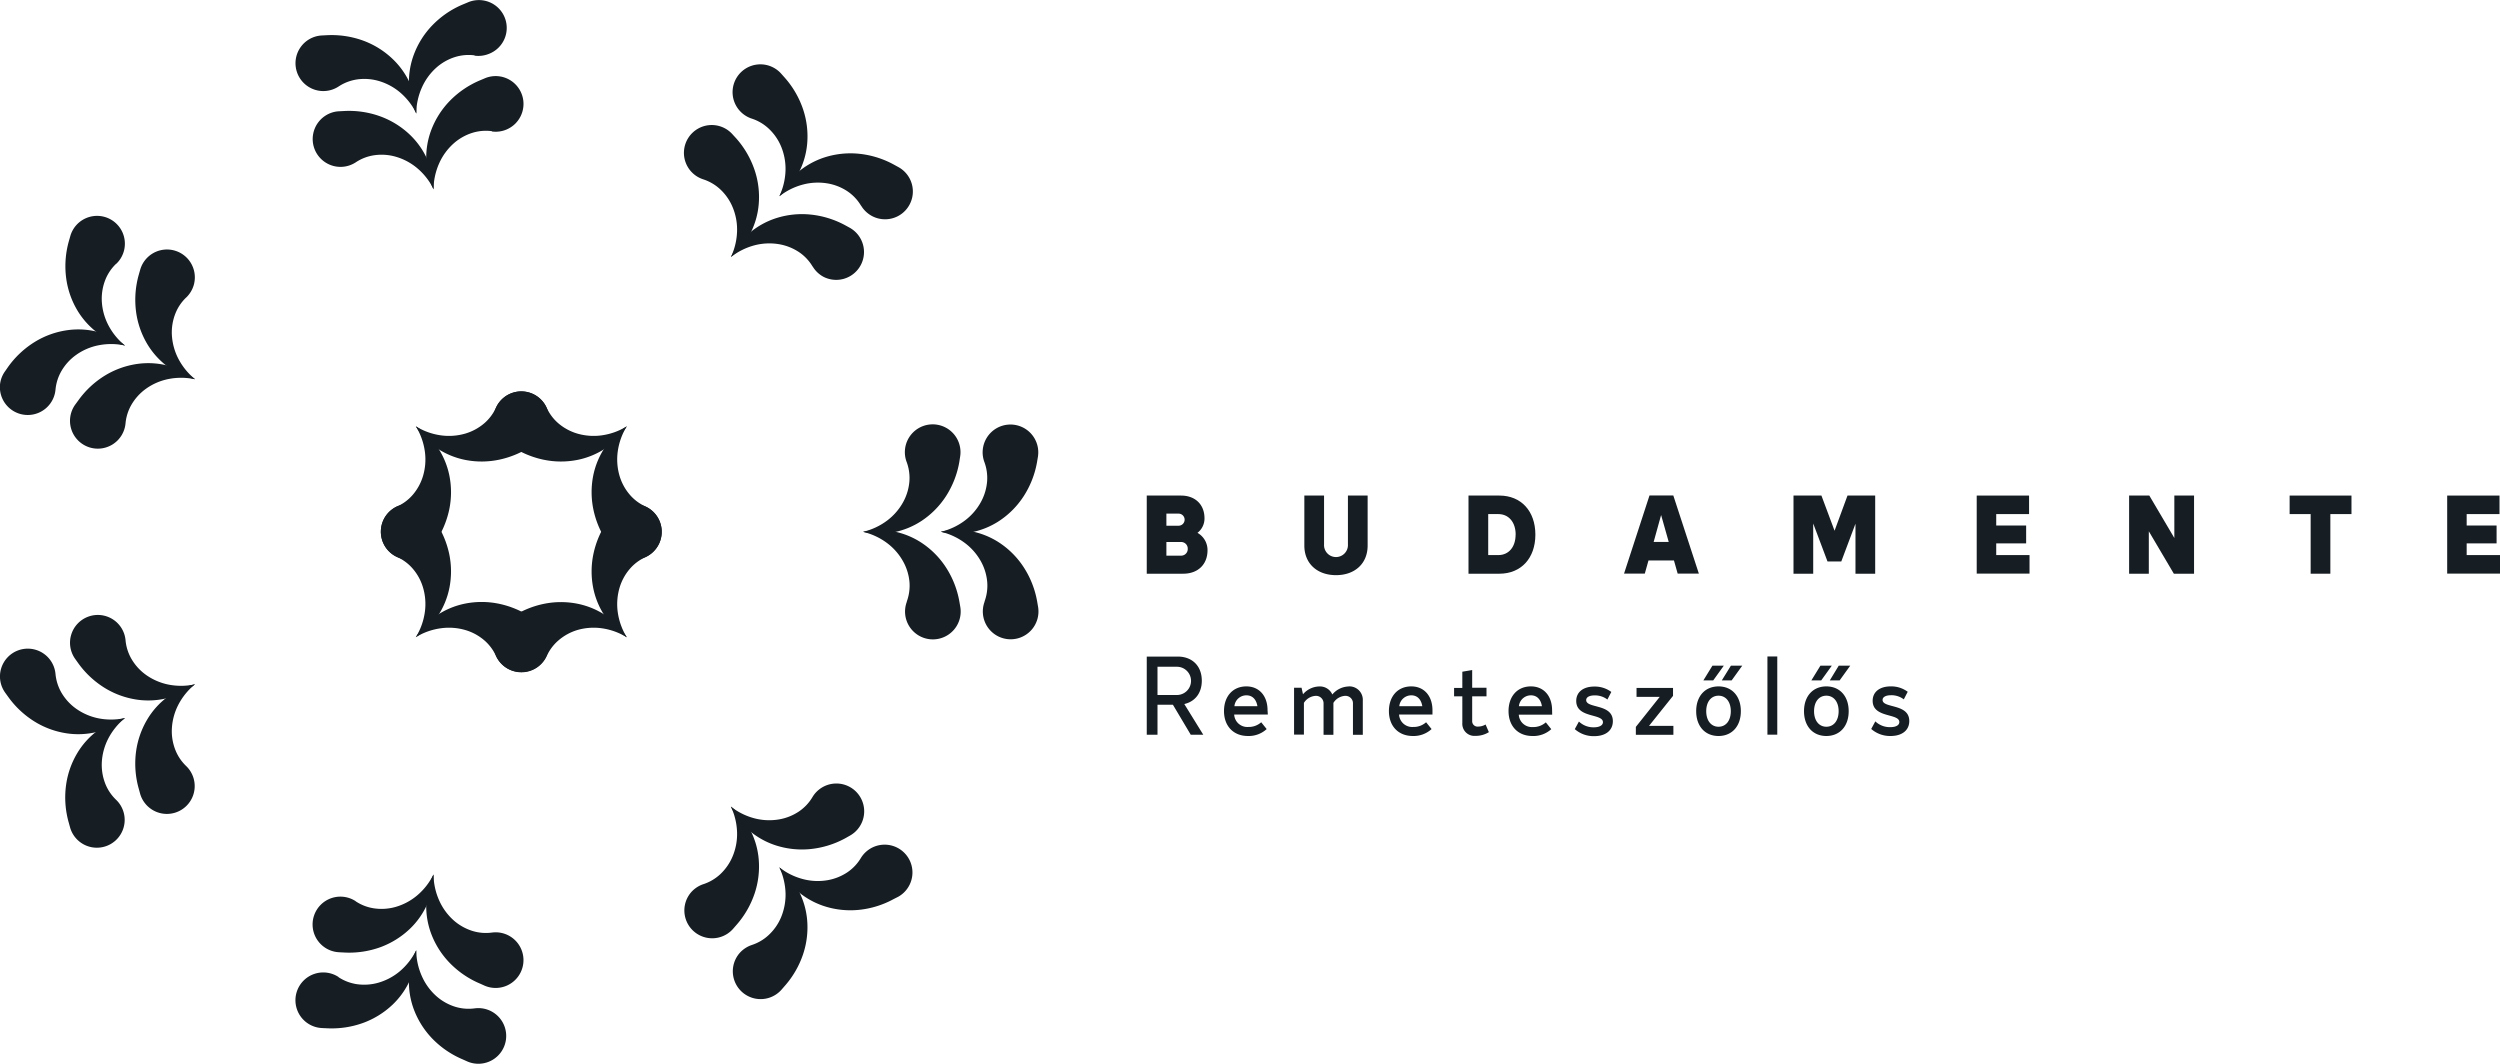 <svg xmlns="http://www.w3.org/2000/svg" viewBox="0 0 761.15 323.83"><defs><style>.cls-1{fill:#161d23;}</style></defs><g id="Layer_2" data-name="Layer 2"><g id="Pilisjaszfalu"><path class="cls-1" d="M367.64,167.54c0,4.31-2.93,7.13-7.38,7.13H349.14V150.88h10.44c4.32,0,7.14,2.75,7.14,6.9a5.49,5.49,0,0,1-2.14,4.45A6,6,0,0,1,367.64,167.54Zm-12.52-11.16v3.68h3.71a1.84,1.84,0,1,0,0-3.68Zm6.5,10.71a2,2,0,0,0-2.11-2.07h-4.39v4.15h4.39A2,2,0,0,0,361.62,167.09Z"/><path class="cls-1" d="M397.12,166.11V150.88h6v14.89a3.64,3.64,0,1,0,7.27,0V150.88h6v15.23c0,5.4-3.81,9-9.62,9S397.12,171.51,397.12,166.11Z"/><path class="cls-1" d="M467.46,162.78c0,7.17-4.35,11.89-10.95,11.89H447.1V150.88h9.41C463.11,150.88,467.46,155.6,467.46,162.78Zm-6,0c0-3.78-2.11-6.26-5.27-6.26h-3.09V169h3.09C459.33,169,461.44,166.55,461.44,162.78Z"/><path class="cls-1" d="M509.65,170.63H501.9l-1.12,4h-6.32l7.75-23.79h7.24l7.78,23.79h-6.45ZM508.06,165l-2.32-8.2-2.27,8.2Z"/><path class="cls-1" d="M570.92,150.88v23.79h-6V159.44l-4.32,11.5H556.4l-4.35-11.56v15.29h-6V150.88h8.5l4,10.71,3.94-10.71Z"/><path class="cls-1" d="M617.91,169v5.64H601.83V150.88h15.94v5.64h-10V160h9.11v5.44h-9.11V169Z"/><path class="cls-1" d="M668,150.88v23.79h-6.15l-7.62-12.91v12.91h-6V150.88h6.15L662,163.8V150.88Z"/><path class="cls-1" d="M715.93,156.52H709.5v18.15h-6V156.52H697.1v-5.64h18.83Z"/><path class="cls-1" d="M761.15,169v5.64H745.07V150.88H761v5.64h-10V160h9.11v5.44h-9.11V169Z"/><path class="cls-1" d="M575.62,224.08c3.47,0,5.68-1.73,5.68-4.56,0-5.4-8.13-3.8-8.13-6.42,0-.89,1-1.43,2.55-1.43a6.17,6.17,0,0,1,3.91,1.26l1.19-2.31a8.36,8.36,0,0,0-5.2-1.64c-3.23,0-5.47,1.6-5.47,4.39,0,5.3,8.12,3.74,8.12,6.46,0,.95-1,1.56-2.78,1.56a6.4,6.4,0,0,1-4.53-1.76l-1.25,2.31a8.69,8.69,0,0,0,5.91,2.14m-19.57-2.82c-2.25,0-3.74-1.87-3.74-4.73s1.49-4.72,3.74-4.72,3.74,1.87,3.74,4.72-1.47,4.73-3.74,4.73m0,2.82c4.11,0,6.8-3,6.8-7.55s-2.69-7.55-6.8-7.55-6.8,3-6.8,7.55,2.68,7.55,6.8,7.55m1.05-16.93h3l3.23-4.49h-3.5Zm-5.61,0h3l3.23-4.49h-3.47Zm-13.38,16.52h3v-23.8h-3Zm-14.89-2.41c-2.25,0-3.74-1.87-3.74-4.73s1.49-4.72,3.74-4.72,3.74,1.87,3.74,4.72-1.47,4.73-3.74,4.73m0,2.82c4.11,0,6.8-3,6.8-7.55s-2.69-7.55-6.8-7.55-6.8,3-6.8,7.55,2.68,7.55,6.8,7.55m1-16.93h3l3.23-4.49H527Zm-5.61,0h3l3.23-4.49h-3.47ZM502.06,221l7.31-9.14v-2.42H498.26v2.72h7.07l-7.28,9.15v2.41h11.43V221Zm-16.69,3.13c3.47,0,5.68-1.73,5.68-4.56,0-5.4-8.12-3.8-8.12-6.42,0-.89,1-1.43,2.55-1.43a6.19,6.19,0,0,1,3.91,1.26l1.19-2.31a8.39,8.39,0,0,0-5.21-1.64c-3.23,0-5.47,1.6-5.47,4.39,0,5.3,8.13,3.74,8.13,6.46,0,.95-1.06,1.56-2.79,1.56a6.36,6.36,0,0,1-4.52-1.76l-1.26,2.31a8.69,8.69,0,0,0,5.91,2.14M466.12,211.7c1.8,0,3,1.23,3.33,3.3h-7a3.67,3.67,0,0,1,3.64-3.3m6.46,4.56c0-4.39-2.55-7.28-6.46-7.28-4.08,0-6.8,3-6.8,7.52s2.82,7.58,7.27,7.58A8.05,8.05,0,0,0,472.3,222l-1.66-2.07a5.7,5.7,0,0,1-3.95,1.43,4,4,0,0,1-4.28-3.78h10.17Zm-20.25,4.32a4.56,4.56,0,0,1-2.31.64,1.63,1.63,0,0,1-1.77-1.7V212h4.36v-2.62h-4.36V204l-3,.51v4.93h-2.51V212h2.51v8.13a3.68,3.68,0,0,0,4,3.91,7.49,7.49,0,0,0,4.08-1.13ZM429.7,211.7c1.8,0,3,1.23,3.33,3.3h-7a3.67,3.67,0,0,1,3.64-3.3m6.46,4.56c0-4.39-2.55-7.28-6.46-7.28-4.08,0-6.8,3-6.8,7.52s2.82,7.58,7.28,7.58a8.07,8.07,0,0,0,5.71-2.11l-1.67-2.07a5.65,5.65,0,0,1-3.94,1.43,4,4,0,0,1-4.29-3.78h10.17ZM410.64,209a6.7,6.7,0,0,0-5,2.45,4.11,4.11,0,0,0-4-2.45,6.67,6.67,0,0,0-4.93,2.38l-.44-2h-2.28v14.28h3V214a4.51,4.51,0,0,1,3.54-2.14,2.29,2.29,0,0,1,2.44,2.41v9.45h3V214a4.51,4.51,0,0,1,3.53-2.14,2.27,2.27,0,0,1,2.42,2.41v9.45h3V213.3a4.09,4.09,0,0,0-4.32-4.32m-31.11,2.72c1.81,0,3,1.23,3.34,3.3h-7a3.65,3.65,0,0,1,3.63-3.3m6.46,4.56c0-4.39-2.55-7.28-6.46-7.28-4.08,0-6.8,3-6.8,7.52s2.83,7.58,7.28,7.58a8.05,8.05,0,0,0,5.71-2.11l-1.66-2.07a5.7,5.7,0,0,1-3.95,1.43,4,4,0,0,1-4.28-3.78H386ZM352.41,203h5.91a4.3,4.3,0,0,1,0,8.6h-5.91Zm10.13,20.7h3.81l-5.78-9.35c3.29-.75,5.33-3.36,5.33-7.1,0-4.46-2.89-7.35-7.34-7.35h-9.42v23.8h3.27v-9.14h4.69Z"/><path class="cls-1" d="M299.74,183.17a14,14,0,0,0,.84-5.84,15.71,15.71,0,0,0-1.9-6.36,17.69,17.69,0,0,0-4.83-5.59,19.93,19.93,0,0,0-7.37-3.47,21.76,21.76,0,0,1,8.9-.22,23.8,23.8,0,0,1,9,3.62,25.68,25.68,0,0,1,7.32,7.43,28,28,0,0,1,4.08,10.43l.26,1.51a8.47,8.47,0,1,1-16.26-1.51"/><path class="cls-1" d="M315.74,140.66a28,28,0,0,1-4.08,10.43,25.81,25.81,0,0,1-7.32,7.43,23.8,23.8,0,0,1-9,3.62,21.58,21.58,0,0,1-8.9-.23,19.76,19.76,0,0,0,7.37-3.46,17.69,17.69,0,0,0,4.83-5.59,15.71,15.71,0,0,0,1.9-6.36,13.93,13.93,0,0,0-.84-5.84A8.47,8.47,0,1,1,316,139.11Z"/><path class="cls-1" d="M276.07,183.17a14,14,0,0,0,.84-5.84A15.71,15.71,0,0,0,275,171a17.69,17.69,0,0,0-4.83-5.59,19.93,19.93,0,0,0-7.37-3.47,21.76,21.76,0,0,1,8.9-.22,23.8,23.8,0,0,1,9,3.62,25.68,25.68,0,0,1,7.32,7.43,28,28,0,0,1,4.08,10.43l.26,1.51a8.47,8.47,0,1,1-16.26-1.51"/><path class="cls-1" d="M292.07,140.66A28,28,0,0,1,288,151.09a25.81,25.81,0,0,1-7.32,7.43,23.8,23.8,0,0,1-9,3.62,21.58,21.58,0,0,1-8.9-.23,19.76,19.76,0,0,0,7.37-3.46,17.69,17.69,0,0,0,4.83-5.59,15.71,15.71,0,0,0,1.9-6.36,13.93,13.93,0,0,0-.84-5.84,8.47,8.47,0,1,1,16.27-1.55Z"/><path class="cls-1" d="M228.93,287.7a13.71,13.71,0,0,0,5.08-3,15.59,15.59,0,0,0,3.8-5.44,18,18,0,0,0,1.36-7.26,20,20,0,0,0-1.89-7.93A21.9,21.9,0,0,1,243,270.9a23.85,23.85,0,0,1,2.75,9.26,25.85,25.85,0,0,1-1.24,10.36,28.14,28.14,0,0,1-5.61,9.69l-1,1.15a8.47,8.47,0,0,1-12.7-11.21,8.59,8.59,0,0,1,3.74-2.45"/><path class="cls-1" d="M272.14,273.7a27.86,27.86,0,0,1-10.7,3.32,25.86,25.86,0,0,1-10.37-1.09,23.91,23.91,0,0,1-8.42-4.75,21.89,21.89,0,0,1-5.37-7.1,19.74,19.74,0,0,0,7.31,3.6,17.65,17.65,0,0,0,7.38.3,15.64,15.64,0,0,0,6.15-2.49,13.78,13.78,0,0,0,4-4.29A8.47,8.47,0,1,1,273.52,273Z"/><path class="cls-1" d="M214.17,269.19a13.93,13.93,0,0,0,5.09-3,15.74,15.74,0,0,0,3.79-5.45,17.63,17.63,0,0,0,1.36-7.26,19.75,19.75,0,0,0-1.89-7.92,21.73,21.73,0,0,1,5.73,6.81,23.73,23.73,0,0,1,2.75,9.27A25.8,25.8,0,0,1,229.76,272a28.05,28.05,0,0,1-5.61,9.69l-1,1.15a8.47,8.47,0,0,1-12.7-11.21,8.59,8.59,0,0,1,3.74-2.45"/><path class="cls-1" d="M257.38,255.2a28,28,0,0,1-10.7,3.31,25.86,25.86,0,0,1-10.37-1.09,23.74,23.74,0,0,1-8.42-4.74,22.1,22.1,0,0,1-5.37-7.1,19.81,19.81,0,0,0,7.31,3.6,17.81,17.81,0,0,0,7.38.29,15.49,15.49,0,0,0,6.15-2.49,13.68,13.68,0,0,0,4-4.29,8.47,8.47,0,1,1,11.36,11.75Z"/><path class="cls-1" d="M103.06,297.51a13.93,13.93,0,0,0,5.5,2.12,15.69,15.69,0,0,0,6.62-.43,17.77,17.77,0,0,0,6.53-3.47,20,20,0,0,0,5-6.41A22,22,0,0,1,125,298a23.92,23.92,0,0,1-5.53,7.93,26,26,0,0,1-8.87,5.49,28.08,28.08,0,0,1-11.07,1.65L98,313a8.47,8.47,0,1,1,5.1-15.52"/><path class="cls-1" d="M140.94,322.57a28.14,28.14,0,0,1-9.27-6.3,25.93,25.93,0,0,1-5.61-8.79,23.85,23.85,0,0,1-1.54-9.54,21.83,21.83,0,0,1,2.21-8.62,19.56,19.56,0,0,0,1.74,7.95,17.63,17.63,0,0,0,4.37,6,15.69,15.69,0,0,0,5.78,3.26,13.88,13.88,0,0,0,5.88.48,8.47,8.47,0,1,1-2.11,16.21Z"/><path class="cls-1" d="M108.32,274.43a13.74,13.74,0,0,0,5.51,2.12,15.69,15.69,0,0,0,6.62-.43,17.73,17.73,0,0,0,6.52-3.47,19.52,19.52,0,0,0,5-6.41,21.66,21.66,0,0,1-1.76,8.73,23.71,23.71,0,0,1-5.52,7.92,26,26,0,0,1-8.87,5.49A27.94,27.94,0,0,1,104.76,290l-1.54-.08a8.47,8.47,0,1,1,5.1-15.52"/><path class="cls-1" d="M146.2,299.49a28,28,0,0,1-9.26-6.3,25.84,25.84,0,0,1-5.61-8.78,23.91,23.91,0,0,1-1.54-9.54,21.83,21.83,0,0,1,2.2-8.63,19.82,19.82,0,0,0,1.74,7.95,17.8,17.8,0,0,0,4.37,6,15.73,15.73,0,0,0,5.79,3.26,13.84,13.84,0,0,0,5.87.48,8.47,8.47,0,1,1-2.11,16.21Z"/><path class="cls-1" d="M16.9,205.22a14,14,0,0,0,1.78,5.62,15.68,15.68,0,0,0,4.47,4.91,17.89,17.89,0,0,0,6.77,2.94,19.84,19.84,0,0,0,8.15-.08,21.74,21.74,0,0,1-7.92,4.07,23.87,23.87,0,0,1-9.65.62,25.9,25.9,0,0,1-9.81-3.51,28.13,28.13,0,0,1-8.2-7.63l-.9-1.25a8.47,8.47,0,1,1,15.31-5.69"/><path class="cls-1" d="M20.93,250.45a28,28,0,0,1-.85-11.16,25.76,25.76,0,0,1,3.37-9.87,23.71,23.71,0,0,1,6.5-7.15,21.84,21.84,0,0,1,8.12-3.66,19.91,19.91,0,0,0-5.14,6.32A17.87,17.87,0,0,0,31,232.06a15.76,15.76,0,0,0,1.06,6.56,13.78,13.78,0,0,0,3.29,4.89,8.47,8.47,0,1,1-14,8.46Z"/><path class="cls-1" d="M38.23,195A13.81,13.81,0,0,0,40,200.57a15.65,15.65,0,0,0,4.46,4.91,18,18,0,0,0,6.78,2.94,19.79,19.79,0,0,0,8.14-.08,21.66,21.66,0,0,1-7.92,4.07,23.82,23.82,0,0,1-9.64.62A25.88,25.88,0,0,1,32,209.52a28.13,28.13,0,0,1-8.2-7.63l-.89-1.25A8.47,8.47,0,1,1,38.23,195"/><path class="cls-1" d="M42.26,240.18A28,28,0,0,1,41.4,229a25.94,25.94,0,0,1,3.38-9.87,23.71,23.71,0,0,1,6.5-7.15,21.8,21.8,0,0,1,8.11-3.66,19.87,19.87,0,0,0-5.13,6.32,17.87,17.87,0,0,0-1.93,7.13,15.6,15.6,0,0,0,1.06,6.56,13.76,13.76,0,0,0,3.28,4.89,8.47,8.47,0,1,1-14,8.46Z"/><path class="cls-1" d="M35.35,80.32a13.69,13.69,0,0,0-3.29,4.89A15.74,15.74,0,0,0,31,91.76a17.78,17.78,0,0,0,1.93,7.13,19.69,19.69,0,0,0,5.14,6.32A21.88,21.88,0,0,1,30,101.56a24,24,0,0,1-6.5-7.15,25.76,25.76,0,0,1-3.37-9.87,28.06,28.06,0,0,1,.85-11.17l.42-1.48a8.47,8.47,0,1,1,14,8.43"/><path class="cls-1" d="M2.49,111.67a28.13,28.13,0,0,1,8.2-7.63,25.72,25.72,0,0,1,9.82-3.51,23.83,23.83,0,0,1,9.64.62,21.88,21.88,0,0,1,7.92,4.06,19.79,19.79,0,0,0-8.14-.07,17.56,17.56,0,0,0-6.78,2.94A15.68,15.68,0,0,0,18.68,113a13.91,13.91,0,0,0-1.78,5.62A8.47,8.47,0,0,1,0,117.11,8.37,8.37,0,0,1,1.57,113Z"/><path class="cls-1" d="M56.67,90.59a13.67,13.67,0,0,0-3.28,4.89A15.58,15.58,0,0,0,52.33,102a17.87,17.87,0,0,0,1.93,7.14,19.87,19.87,0,0,0,5.13,6.31,21.77,21.77,0,0,1-8.11-3.65,24,24,0,0,1-6.5-7.15,25.76,25.76,0,0,1-3.37-9.87,28.06,28.06,0,0,1,.85-11.17l.42-1.48A8.47,8.47,0,1,1,59,86.76a8.65,8.65,0,0,1-2.31,3.83"/><path class="cls-1" d="M23.82,121.94A28,28,0,0,1,32,114.31a25.94,25.94,0,0,1,9.82-3.51,23.82,23.82,0,0,1,9.64.62,21.8,21.8,0,0,1,7.92,4.06,19.79,19.79,0,0,0-8.14-.07,17.69,17.69,0,0,0-6.78,2.94A15.65,15.65,0,0,0,40,123.26a13.81,13.81,0,0,0-1.78,5.62,8.47,8.47,0,1,1-15.34-5.66Z"/><path class="cls-1" d="M144.5,16.86a13.89,13.89,0,0,0-5.88.48,15.69,15.69,0,0,0-5.78,3.26,17.77,17.77,0,0,0-4.37,6,19.73,19.73,0,0,0-1.74,8,21.83,21.83,0,0,1-2.21-8.62,23.87,23.87,0,0,1,1.55-9.54,25.78,25.78,0,0,1,5.61-8.79,27.85,27.85,0,0,1,9.26-6.3l1.42-.59a8.47,8.47,0,1,1,6.57,15.61,8.64,8.64,0,0,1-4.43.58"/><path class="cls-1" d="M99.5,10.72a28.15,28.15,0,0,1,11.08,1.65,25.9,25.9,0,0,1,8.86,5.49A23.89,23.89,0,0,1,125,25.78a22,22,0,0,1,1.76,8.73,20,20,0,0,0-5-6.41,17.81,17.81,0,0,0-6.52-3.47,15.74,15.74,0,0,0-6.63-.43,13.93,13.93,0,0,0-5.5,2.12A8.47,8.47,0,1,1,97.92,10.8Z"/><path class="cls-1" d="M149.77,39.94a13.88,13.88,0,0,0-5.88.48,15.69,15.69,0,0,0-5.78,3.26,17.75,17.75,0,0,0-4.38,6,19.91,19.91,0,0,0-1.74,8,22,22,0,0,1-2.2-8.63,23.91,23.91,0,0,1,1.54-9.54,26,26,0,0,1,5.61-8.79,28.12,28.12,0,0,1,9.27-6.29l1.42-.6a8.47,8.47,0,1,1,2.14,16.2"/><path class="cls-1" d="M104.77,33.8a27.9,27.9,0,0,1,11.07,1.65,26,26,0,0,1,8.87,5.49,23.89,23.89,0,0,1,5.53,7.92A21.81,21.81,0,0,1,132,57.59a19.63,19.63,0,0,0-5-6.41,17.77,17.77,0,0,0-6.53-3.47,15.53,15.53,0,0,0-6.62-.43,13.64,13.64,0,0,0-5.5,2.12A8.47,8.47,0,0,1,99,35.27a8.37,8.37,0,0,1,4.21-1.39Z"/><path class="cls-1" d="M262.16,62.64a13.81,13.81,0,0,0-4-4.3A15.64,15.64,0,0,0,252,55.85a17.82,17.82,0,0,0-7.38.3,19.81,19.81,0,0,0-7.31,3.6,21.89,21.89,0,0,1,5.37-7.1,24.09,24.09,0,0,1,8.42-4.75,25.86,25.86,0,0,1,10.37-1.09,27.86,27.86,0,0,1,10.7,3.32l1.35.74a8.46,8.46,0,1,1-8.11,14.86,8.55,8.55,0,0,1-3.22-3.09"/><path class="cls-1" d="M238.91,23.63a28.05,28.05,0,0,1,5.61,9.69,25.78,25.78,0,0,1,1.24,10.35A23.68,23.68,0,0,1,243,52.93a21.65,21.65,0,0,1-5.73,6.82,19.79,19.79,0,0,0,1.89-7.92,17.84,17.84,0,0,0-1.36-7.27A15.7,15.7,0,0,0,234,39.12a13.82,13.82,0,0,0-5.09-3,8.47,8.47,0,1,1,8.93-13.69Z"/><path class="cls-1" d="M247.4,81.14a13.75,13.75,0,0,0-4-4.29,15.75,15.75,0,0,0-6.16-2.49,17.82,17.82,0,0,0-7.38.29,19.85,19.85,0,0,0-7.3,3.6,21.82,21.82,0,0,1,5.37-7.1,23.94,23.94,0,0,1,8.41-4.74,25.86,25.86,0,0,1,10.37-1.09,28,28,0,0,1,10.7,3.31l1.35.74a8.47,8.47,0,0,1-8.11,14.87,8.57,8.57,0,0,1-3.22-3.1"/><path class="cls-1" d="M224.15,42.13a28.05,28.05,0,0,1,5.61,9.69A25.63,25.63,0,0,1,231,62.17a23.73,23.73,0,0,1-2.75,9.27,21.83,21.83,0,0,1-5.72,6.81,19.69,19.69,0,0,0,1.88-7.92,17.63,17.63,0,0,0-1.36-7.26,15.57,15.57,0,0,0-3.79-5.45,13.85,13.85,0,0,0-5.09-3A8.47,8.47,0,1,1,223.11,41Z"/><path class="cls-1" d="M196.5,169.64a13.7,13.7,0,0,0-4.72,3.53,15.61,15.61,0,0,0-3.17,5.84,17.83,17.83,0,0,0-.53,7.37,19.82,19.82,0,0,0,2.76,7.66,21.74,21.74,0,0,1-6.46-6.14,23.88,23.88,0,0,1-3.77-8.89,26,26,0,0,1,.08-10.43,28,28,0,0,1,4.49-10.26l.89-1.26a8.46,8.46,0,0,1,13.86,9.72,8.56,8.56,0,0,1-3.43,2.86"/><path class="cls-1" d="M155.13,188.38a27.88,27.88,0,0,1,10.25-4.49,25.83,25.83,0,0,1,10.43-.08,24,24,0,0,1,8.9,3.77,21.83,21.83,0,0,1,6.13,6.46,19.66,19.66,0,0,0-7.66-2.76,17.85,17.85,0,0,0-7.37.53A15.81,15.81,0,0,0,170,195a13.8,13.8,0,0,0-3.53,4.72,8.47,8.47,0,1,1-12.61-10.41Z"/><path class="cls-1" d="M120.94,154.19a13.7,13.7,0,0,0,4.72-3.53,15.67,15.67,0,0,0,3.16-5.84,17.67,17.67,0,0,0,.53-7.37,19.8,19.8,0,0,0-2.75-7.66,21.92,21.92,0,0,1,6.45,6.13,24,24,0,0,1,3.77,8.9,25.83,25.83,0,0,1-.07,10.43,28.19,28.19,0,0,1-4.5,10.26l-.88,1.26A8.47,8.47,0,0,1,117.5,157a8.71,8.71,0,0,1,3.44-2.85"/><path class="cls-1" d="M162.31,135.45a27.92,27.92,0,0,1-10.26,4.49,25.83,25.83,0,0,1-10.43.08,23.88,23.88,0,0,1-8.89-3.77,21.58,21.58,0,0,1-6.13-6.46,19.55,19.55,0,0,0,7.66,2.76,17.8,17.8,0,0,0,7.36-.53,15.73,15.73,0,0,0,5.84-3.16,13.8,13.8,0,0,0,3.53-4.72,8.47,8.47,0,1,1,12.61,10.41Z"/><path class="cls-1" d="M151,199.69a13.8,13.8,0,0,0-3.53-4.72,15.59,15.59,0,0,0-5.84-3.16,17.8,17.8,0,0,0-7.36-.53A19.55,19.55,0,0,0,126.6,194a21.58,21.58,0,0,1,6.13-6.46,23.88,23.88,0,0,1,8.89-3.77,25.83,25.83,0,0,1,10.43.08,28,28,0,0,1,10.26,4.49l1.26.88A8.47,8.47,0,1,1,151,199.69"/><path class="cls-1" d="M132.25,158.32a28.19,28.19,0,0,1,4.5,10.26,25.83,25.83,0,0,1,.07,10.43,24,24,0,0,1-3.77,8.9A21.92,21.92,0,0,1,126.6,194a19.8,19.8,0,0,0,2.75-7.66,17.67,17.67,0,0,0-.53-7.37,15.59,15.59,0,0,0-3.16-5.84,13.7,13.7,0,0,0-4.72-3.53A8.47,8.47,0,1,1,131.35,157Z"/><path class="cls-1" d="M166.44,124.14a13.8,13.8,0,0,0,3.53,4.72,15.81,15.81,0,0,0,5.84,3.16,17.85,17.85,0,0,0,7.37.53,19.66,19.66,0,0,0,7.66-2.76,21.83,21.83,0,0,1-6.13,6.46,24,24,0,0,1-8.9,3.77,25.83,25.83,0,0,1-10.43-.08,27.88,27.88,0,0,1-10.25-4.49l-1.27-.88a8.47,8.47,0,1,1,12.58-10.43"/><path class="cls-1" d="M185.18,165.51a28,28,0,0,1-4.49-10.26,26,26,0,0,1-.08-10.43,24,24,0,0,1,3.77-8.9,21.83,21.83,0,0,1,6.46-6.13,19.66,19.66,0,0,0-2.76,7.66,17.83,17.83,0,0,0,.53,7.37,15.61,15.61,0,0,0,3.17,5.84,13.7,13.7,0,0,0,4.72,3.53,8.47,8.47,0,0,1-7,15.43,8.37,8.37,0,0,1-3.41-2.82Z"/></g></g></svg>
